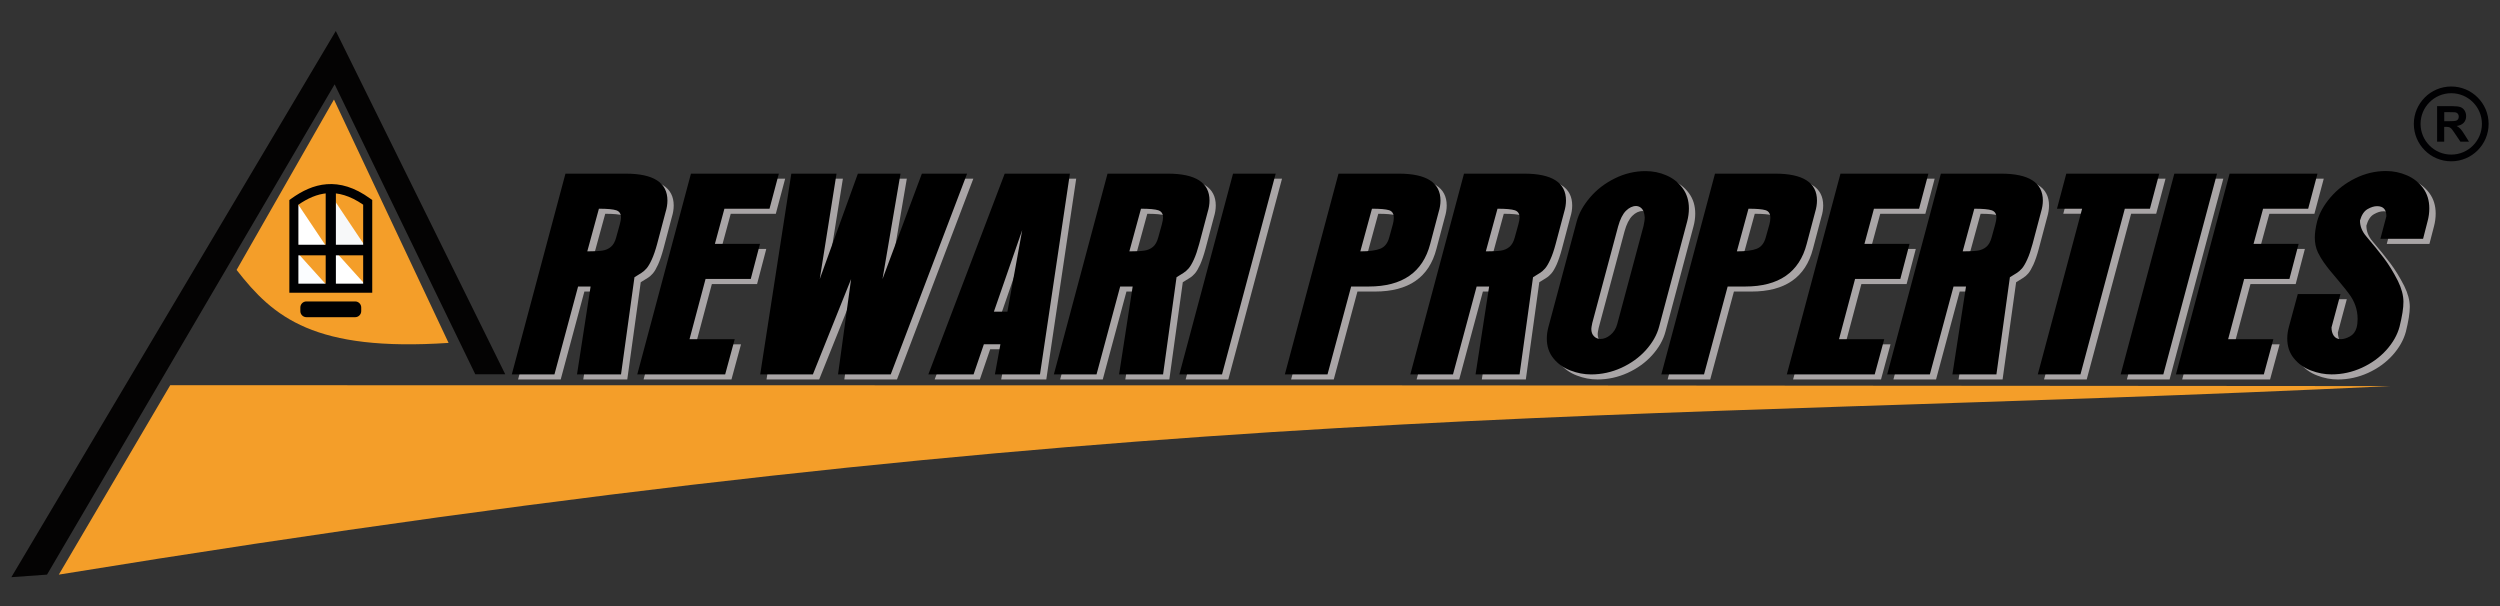<?xml version="1.0" encoding="utf-8"?>
<!-- Generator: Adobe Illustrator 16.0.0, SVG Export Plug-In . SVG Version: 6.00 Build 0)  -->
<!DOCTYPE svg PUBLIC "-//W3C//DTD SVG 1.1//EN" "http://www.w3.org/Graphics/SVG/1.1/DTD/svg11.dtd">
<svg version="1.1" id="Layer_1" xmlns="http://www.w3.org/2000/svg" xmlns:xlink="http://www.w3.org/1999/xlink" x="0px" y="0px"
	 width="330px" height="80px" viewBox="0 0 330 80" enable-background="new 0 0 330 80" xml:space="preserve">
<rect x="0" y="0" width="330" height="80" fill="#333333" stroke="none"/>
<g>
	<path fill="#A9A5A6" d="M84.578,37.255c0.352-0.227,0.656-0.416,0.901-0.559c0.243-0.141,0.473-0.343,0.694-0.597
		c0.221-0.252,0.452-0.65,0.695-1.181c0.239-0.536,0.477-1.221,0.704-2.065l1.114-4.207c0.16-0.519,0.244-1.022,0.244-1.52
		c0-2.361-1.833-3.543-5.5-3.543h-7.958l-7.083,26.502h5.626l3.124-11.601h1.647l-1.794,11.601H82.8L84.578,37.255L84.578,37.255z
		 M78.349,33.853l1.541-5.633c1.108,0,1.873,0.072,2.287,0.211c0.414,0.143,0.622,0.458,0.622,0.955c0,0.214-0.054,0.522-0.16,0.92
		l-0.469,1.702c-0.155,0.569-0.386,0.989-0.707,1.253c-0.314,0.265-0.696,0.429-1.138,0.491
		C79.885,33.819,79.228,33.853,78.349,33.853z"/>
	<polygon fill="#A9A5A6" points="84.954,50.085 96.554,50.085 97.814,45.45 91.844,45.45 93.965,37.496 99.934,37.496 
		101.149,32.858 95.196,32.858 96.456,28.22 102.407,28.22 103.641,23.583 92.038,23.583 	"/>
	<polygon fill="#A9A5A6" points="108.133,50.085 113.181,37.502 111.452,50.085 118.403,50.085 128.48,23.583 122.514,23.583 
		117.321,37.502 119.7,23.583 114.07,23.583 109.04,37.502 111.261,23.583 105.292,23.583 101.181,50.085 	"/>
	<path fill="#A9A5A6" d="M130.701,46.107h2.187l-0.729,3.978h5.953l3.947-26.502h-8.609l-10.077,26.502h5.969L130.701,46.107
		L130.701,46.107z M133.811,41.805h-1.779l3.732-10.775L133.811,41.805z"/>
	<path fill="#A9A5A6" d="M156.128,37.255c0.356-0.227,0.659-0.416,0.902-0.559c0.242-0.141,0.473-0.343,0.696-0.597
		c0.221-0.252,0.452-0.65,0.697-1.181c0.234-0.536,0.473-1.221,0.7-2.065l1.114-4.207c0.16-0.519,0.244-1.022,0.244-1.52
		c0-2.361-1.833-3.543-5.5-3.543h-7.958l-7.083,26.502h5.626l3.126-11.601h1.645l-1.794,11.601h5.809L156.128,37.255L156.128,37.255
		z M149.901,33.853l1.54-5.633c1.11,0,1.872,0.072,2.286,0.211c0.415,0.143,0.625,0.458,0.625,0.955c0,0.214-0.056,0.522-0.161,0.92
		l-0.47,1.702c-0.153,0.569-0.386,0.989-0.707,1.253c-0.314,0.265-0.696,0.429-1.136,0.491
		C151.435,33.819,150.778,33.853,149.901,33.853z"/>
	<polygon fill="#A9A5A6" points="156.505,50.085 162.136,50.085 169.227,23.583 163.595,23.583 	"/>
	<path fill="#A9A5A6" d="M170.427,50.085h5.63l3.125-11.601h2.315c4.438,0,7.144-1.876,8.112-5.632l1.115-4.207
		c0.157-0.519,0.241-1.022,0.241-1.52c0-2.361-1.829-3.543-5.5-3.543h-7.952L170.427,50.085L170.427,50.085z M180.393,33.853
		l1.539-5.633c1.074,0,1.827,0.068,2.248,0.193c0.418,0.133,0.629,0.464,0.629,1.004c0,0.283-0.043,0.575-0.127,0.889l-0.47,1.702
		c-0.204,0.768-0.603,1.264-1.194,1.496C182.438,33.735,181.555,33.853,180.393,33.853z"/>
	<path fill="#A9A5A6" d="M203.186,37.255c0.354-0.227,0.655-0.416,0.898-0.559c0.243-0.141,0.479-0.343,0.695-0.597
		c0.225-0.252,0.455-0.65,0.697-1.181c0.232-0.536,0.474-1.221,0.697-2.065l1.114-4.207c0.163-0.519,0.243-1.022,0.243-1.52
		c0-2.361-1.83-3.543-5.499-3.543h-7.955l-7.082,26.502h5.622l3.127-11.601h1.646L195.6,50.085h5.81L203.186,37.255L203.186,37.255z
		 M196.958,33.853l1.54-5.633c1.105,0,1.869,0.072,2.283,0.211c0.412,0.143,0.625,0.458,0.625,0.955c0,0.214-0.057,0.522-0.16,0.92
		l-0.469,1.702c-0.155,0.569-0.387,0.989-0.704,1.253c-0.319,0.265-0.696,0.429-1.14,0.491
		C198.494,33.819,197.836,33.853,196.958,33.853z"/>
	<path fill="#A9A5A6" d="M219.838,43.791l3.704-13.909c0.151-0.557,0.229-1.124,0.229-1.695c0-1.037-0.276-1.932-0.826-2.677
		c-0.549-0.751-1.266-1.315-2.133-1.691c-0.877-0.38-1.795-0.568-2.771-0.568c-1.398,0-2.749,0.32-4.035,0.957
		c-1.293,0.634-2.383,1.468-3.271,2.504c-0.889,1.033-1.479,2.093-1.771,3.169l-3.721,13.909c-0.15,0.53-0.229,1.051-0.229,1.558
		c0,1.036,0.295,1.911,0.887,2.631c0.586,0.713,1.33,1.244,2.24,1.59c0.906,0.35,1.813,0.519,2.719,0.519
		c1.395,0,2.723-0.293,3.998-0.872c1.271-0.583,2.347-1.355,3.226-2.33C218.958,45.913,219.547,44.885,219.838,43.791
		L219.838,43.791z M217.784,30.479l-3.481,12.976c-0.158,0.589-0.453,1.066-0.888,1.426c-0.431,0.352-0.871,0.529-1.313,0.529
		c-0.33,0-0.615-0.117-0.854-0.355c-0.238-0.234-0.354-0.562-0.354-0.971c0-0.116,0.039-0.379,0.127-0.794l3.416-12.75
		c0.258-0.939,0.6-1.618,1.023-2.043c0.432-0.426,0.88-0.641,1.354-0.641c0.228,0.01,0.427,0.078,0.588,0.205
		c0.168,0.122,0.295,0.292,0.384,0.507c0.084,0.215,0.14,0.474,0.164,0.778C217.948,29.645,217.887,30.027,217.784,30.479z"/>
	<path fill="#A9A5A6" d="M220.129,50.085h5.622l3.127-11.601h2.313c4.438,0,7.146-1.876,8.117-5.632l1.111-4.207
		c0.162-0.519,0.243-1.022,0.243-1.52c0-2.361-1.83-3.543-5.499-3.543h-7.955L220.129,50.085L220.129,50.085z M230.085,33.853
		l1.544-5.633c1.077,0,1.825,0.068,2.248,0.193c0.417,0.133,0.627,0.464,0.627,1.004c0,0.283-0.042,0.575-0.127,0.889l-0.469,1.702
		c-0.208,0.768-0.602,1.264-1.194,1.496C232.13,33.735,231.25,33.853,230.085,33.853z"/>
	<polygon fill="#A9A5A6" points="236.689,50.085 248.293,50.085 249.55,45.45 243.582,45.45 245.701,37.496 251.673,37.496 
		252.885,32.858 246.936,32.858 248.193,28.22 254.146,28.22 255.376,23.583 243.775,23.583 	"/>
	<path fill="#A9A5A6" d="M266.128,37.255c0.354-0.227,0.655-0.416,0.899-0.559c0.242-0.141,0.477-0.343,0.697-0.597
		c0.217-0.252,0.445-0.65,0.691-1.181c0.238-0.536,0.477-1.221,0.701-2.065l1.117-4.207c0.158-0.519,0.236-1.022,0.236-1.52
		c0-2.361-1.83-3.543-5.498-3.543h-7.955l-7.086,26.502h5.629l3.121-11.601h1.65l-1.798,11.601h5.809L266.128,37.255L266.128,37.255
		z M259.896,33.853l1.543-5.633c1.104,0,1.871,0.072,2.285,0.211c0.41,0.143,0.623,0.458,0.623,0.955
		c0,0.214-0.057,0.522-0.158,0.92l-0.469,1.702c-0.156,0.569-0.39,0.989-0.711,1.253c-0.313,0.265-0.689,0.429-1.14,0.491
		C261.434,33.819,260.773,33.853,259.896,33.853z"/>
	<polygon fill="#A9A5A6" points="269.816,50.085 275.447,50.085 281.309,28.209 284.618,28.209 285.85,23.583 273.585,23.583 
		272.354,28.209 275.678,28.209 	"/>
	<polygon fill="#A9A5A6" points="280.751,50.085 286.386,50.085 293.477,23.583 287.848,23.583 	"/>
	<polygon fill="#A9A5A6" points="288.049,50.085 299.65,50.085 300.91,45.45 294.938,45.45 297.063,37.496 303.031,37.496 
		304.244,32.858 298.292,32.858 299.555,28.22 305.502,28.22 306.736,23.583 295.133,23.583 	"/>
	<path fill="#A9A5A6" d="M317.575,43.791c0.342-1.381,0.518-2.475,0.518-3.285c0-0.84-0.241-1.755-0.729-2.75
		c-0.599-1.166-1.21-2.165-1.849-3.009c-0.631-0.838-1.41-1.799-2.326-2.875c-0.555-0.644-0.826-1.332-0.826-2.09
		c0.207-0.744,0.537-1.248,0.998-1.506c0.457-0.261,0.871-0.388,1.255-0.388c0.813,0,1.225,0.443,1.225,1.327l-0.788,2.98h5.631
		l0.6-2.314c0.148-0.563,0.225-1.124,0.225-1.699c0-1.033-0.273-1.928-0.818-2.673c-0.556-0.751-1.269-1.315-2.141-1.691
		c-0.873-0.38-1.794-0.568-2.765-0.568c-1.404,0-2.749,0.32-4.036,0.957c-1.295,0.634-2.383,1.468-3.271,2.504
		c-0.893,1.033-1.479,2.093-1.772,3.169c-0.203,0.84-0.31,1.56-0.31,2.155c0,0.712,0.137,1.365,0.401,1.953
		c0.259,0.499,0.513,0.928,0.761,1.288c0.252,0.36,0.52,0.712,0.807,1.06c0.287,0.343,0.716,0.862,1.297,1.552
		c0.572,0.689,0.98,1.202,1.221,1.536c0.777,1.015,1.162,2.135,1.162,3.366c0,0.44-0.048,0.83-0.143,1.165
		c-0.152,0.516-0.445,0.895-0.887,1.134c-0.437,0.237-0.825,0.354-1.174,0.354c-0.421,0-0.73-0.151-0.938-0.444
		c-0.209-0.3-0.305-0.668-0.305-1.108l1.178-4.397h-5.631l-1.164,4.299c-0.147,0.528-0.229,1.051-0.229,1.56
		c0,1.034,0.291,1.909,0.884,2.631c0.585,0.713,1.329,1.244,2.244,1.59c0.903,0.348,1.813,0.517,2.72,0.517
		c1.389,0,2.719-0.293,3.993-0.872c1.271-0.583,2.351-1.357,3.226-2.33C316.695,45.913,317.279,44.881,317.575,43.791z"/>
	<path fill="#F49E29" d="M22.471,50.848l167.232,0.021l125.76,0.095c-103.209,4.92-164.581,1.563-307.698,24.885L22.471,50.848z"/>
	<polygon fill="#040303" points="44.326,4.093 66.691,49.402 62.736,49.4 44.173,11.131 6.206,75.85 1.498,76.188 	"/>
	<path fill="#F49E29" d="M44.083,13.138l15.129,32.125c-17.719,1.176-23.101-3.354-27.981-9.632L44.083,13.138z"/>
	<path fill="#F7F8F9" d="M43.9,26.07l4.403,6.583H43.9V26.07L43.9,26.07z"/>
	<path fill="#FFFFFF" d="M38.754,26.085l4.405,6.583h-4.405V26.085L38.754,26.085z"/>
	<path fill="#FFFFFF" d="M43.793,32.669l4.405,4.887h-4.405V32.669L43.793,32.669z"/>
	<path fill="#FBFDFF" d="M38.648,32.682l4.403,4.886h-4.403V32.682L38.648,32.682z"/>
	<path fill="#000002" d="M40.443,39.79h6.442c0.438,0,0.796,0.358,0.796,0.798v0.479c0,0.44-0.359,0.801-0.796,0.801h-6.442
		c-0.438,0-0.798-0.357-0.798-0.801v-0.479C39.645,40.148,40.005,39.79,40.443,39.79z"/>
	<path fill="#000002" d="M38.441,26.227c1.417-1.021,2.96-1.783,4.694-1.912c1.741-0.131,3.643,0.377,5.754,1.912l0.247,0.179v0.305
		v11.331v0.599h-0.598h-9.747h-0.597v-0.599V26.71v-0.305L38.441,26.227L38.441,26.227z M43.224,25.505
		c-1.385,0.104-2.65,0.7-3.836,1.514v10.423h8.551V27.019C46.185,25.807,44.628,25.401,43.224,25.505z"/>
	
		<rect x="43.141" y="24.983" fill="#000002" stroke="#000002" stroke-width="0.299" stroke-miterlimit="2.613" width="1.046" height="12.773"/>
	
		<rect x="38.966" y="32.457" fill="#000002" stroke="#000002" stroke-width="0.299" stroke-miterlimit="2.613" width="9.395" height="1.096"/>
	<path d="M83.75,36.595c0.352-0.227,0.656-0.417,0.896-0.558c0.243-0.151,0.475-0.348,0.694-0.602
		c0.223-0.255,0.454-0.647,0.696-1.182c0.243-0.529,0.482-1.22,0.708-2.059l1.114-4.208c0.161-0.517,0.243-1.026,0.243-1.519
		c0-2.362-1.832-3.545-5.499-3.545H74.64L67.557,49.42h5.63l3.12-11.6h1.652l-1.795,11.6h5.81L83.75,36.595L83.75,36.595z
		 M77.521,33.18l1.535-5.63c1.11,0,1.878,0.072,2.293,0.209c0.413,0.144,0.624,0.458,0.624,0.955c0,0.217-0.056,0.527-0.167,0.923
		l-0.469,1.701c-0.147,0.569-0.386,0.987-0.701,1.252c-0.32,0.266-0.702,0.431-1.144,0.493C79.053,33.149,78.396,33.18,77.521,33.18
		L77.521,33.18z M84.12,49.42l7.085-26.498h11.602l-1.232,4.628h-5.953l-1.257,4.644h5.951l-1.215,4.622h-5.967l-2.119,7.961h5.966
		l-1.259,4.643H84.12L84.12,49.42z M107.301,49.42l5.045-12.583L110.62,49.42h6.957l10.078-26.498h-5.969l-5.197,13.916l2.38-13.916
		h-5.63l-5.033,13.916l2.215-13.916h-5.969l-4.106,26.498H107.301L107.301,49.42z M129.871,45.441l-1.36,3.979h-5.969l10.079-26.498
		h8.606l-3.949,26.498h-5.951l0.728-3.979H129.871L129.871,45.441z M132.977,41.139l1.956-10.771l-3.739,10.771H132.977
		L132.977,41.139z M155.303,36.595c0.354-0.227,0.656-0.417,0.896-0.558c0.242-0.151,0.475-0.348,0.696-0.602
		c0.219-0.255,0.453-0.647,0.696-1.182c0.243-0.529,0.477-1.22,0.704-2.059l1.116-4.208c0.162-0.517,0.245-1.026,0.245-1.519
		c0-2.362-1.834-3.545-5.5-3.545h-7.963l-7.084,26.498h5.632l3.122-11.6h1.649l-1.794,11.6h5.807L155.303,36.595L155.303,36.595z
		 M149.075,33.18l1.536-5.63c1.108,0,1.876,0.072,2.288,0.209c0.417,0.144,0.624,0.458,0.624,0.955c0,0.217-0.055,0.527-0.163,0.923
		l-0.47,1.701c-0.151,0.569-0.386,0.987-0.701,1.252c-0.322,0.266-0.704,0.431-1.146,0.493
		C150.604,33.149,149.947,33.18,149.075,33.18L149.075,33.18z M155.673,49.42l7.087-26.498h5.631l-7.084,26.498H155.673
		L155.673,49.42z M169.6,49.42h5.631l3.121-11.6h2.314c4.445,0,7.146-1.875,8.122-5.626l1.112-4.208
		c0.162-0.517,0.244-1.026,0.244-1.519c0-2.362-1.836-3.545-5.5-3.545h-7.961L169.6,49.42L169.6,49.42z M179.563,33.18l1.537-5.63
		c1.082,0,1.826,0.066,2.243,0.193c0.431,0.133,0.638,0.463,0.638,1.005c0,0.28-0.043,0.575-0.133,0.889l-0.469,1.701
		c-0.201,0.768-0.602,1.265-1.188,1.497C181.602,33.067,180.729,33.18,179.563,33.18L179.563,33.18z M202.359,36.595l-1.777,12.825
		h-5.809l1.793-11.6h-1.649l-3.122,11.6h-5.634l7.087-26.498h7.962c3.67,0,5.501,1.184,5.501,3.545c0,0.492-0.084,1.001-0.242,1.519
		l-1.119,4.208c-0.223,0.839-0.461,1.53-0.705,2.059c-0.242,0.535-0.474,0.927-0.692,1.182c-0.222,0.254-0.45,0.451-0.693,0.602
		C203.018,36.179,202.715,36.368,202.359,36.595L202.359,36.595z M196.13,33.18c0.875,0,1.531-0.031,1.974-0.097
		c0.441-0.062,0.824-0.227,1.145-0.493c0.313-0.266,0.553-0.684,0.701-1.252l0.469-1.701c0.109-0.396,0.167-0.706,0.167-0.923
		c0-0.498-0.21-0.812-0.624-0.955c-0.415-0.137-1.186-0.209-2.293-0.209L196.13,33.18L196.13,33.18z M219.002,43.127l3.708-13.908
		c0.146-0.559,0.226-1.128,0.226-1.703c0-1.033-0.273-1.928-0.826-2.672c-0.553-0.752-1.262-1.315-2.133-1.69
		c-0.873-0.382-1.795-0.568-2.769-0.568c-1.401,0-2.75,0.32-4.037,0.955c-1.291,0.635-2.383,1.468-3.271,2.507
		c-0.887,1.033-1.479,2.093-1.771,3.171l-3.727,13.908c-0.146,0.531-0.223,1.049-0.223,1.557c0,1.031,0.291,1.912,0.883,2.629
		c0.586,0.722,1.33,1.246,2.242,1.592c0.904,0.349,1.811,0.519,2.717,0.519c1.39,0,2.724-0.293,3.998-0.871
		c1.271-0.584,2.346-1.354,3.225-2.325C218.123,45.247,218.711,44.221,219.002,43.127L219.002,43.127z M216.949,29.818
		l-3.479,12.972c-0.162,0.589-0.457,1.065-0.895,1.424c-0.432,0.354-0.87,0.528-1.313,0.528c-0.33,0-0.617-0.114-0.854-0.354
		c-0.239-0.234-0.354-0.563-0.354-0.972c0-0.116,0.041-0.383,0.127-0.788l3.414-12.752c0.26-0.939,0.603-1.618,1.021-2.043
		c0.436-0.426,0.88-0.641,1.355-0.641c0.225,0.012,0.426,0.078,0.59,0.205c0.168,0.122,0.291,0.292,0.383,0.507
		c0.084,0.217,0.14,0.475,0.158,0.774C217.107,28.984,217.052,29.367,216.949,29.818L216.949,29.818z M219.296,49.42l7.084-26.498
		h7.962c3.67,0,5.499,1.184,5.499,3.545c0,0.492-0.083,1.001-0.241,1.519l-1.115,4.208c-0.971,3.75-3.678,5.626-8.121,5.626h-2.313
		l-3.12,11.6H219.296L219.296,49.42z M229.266,33.18c1.16,0,2.035-0.113,2.625-0.345c0.586-0.231,0.982-0.729,1.188-1.497
		l0.478-1.701c0.086-0.314,0.131-0.609,0.131-0.889c0-0.542-0.213-0.872-0.64-1.005c-0.419-0.127-1.166-0.193-2.249-0.193
		L229.266,33.18L229.266,33.18z M235.861,49.42h11.601l1.257-4.643h-5.97l2.122-7.961h5.973l1.215-4.622h-5.953l1.256-4.644h5.955
		l1.231-4.628h-11.603L235.861,49.42L235.861,49.42z M265.305,36.595l-1.779,12.825h-5.809l1.795-11.6h-1.646l-3.125,11.6h-5.632
		l7.087-26.498h7.961c3.664,0,5.5,1.184,5.5,3.545c0,0.492-0.086,1.001-0.244,1.519l-1.114,4.208
		c-0.228,0.839-0.461,1.53-0.707,2.059c-0.24,0.535-0.476,0.927-0.691,1.182c-0.225,0.254-0.453,0.451-0.694,0.602
		C265.96,36.179,265.654,36.368,265.305,36.595L265.305,36.595z M259.076,33.18c0.872,0,1.527-0.031,1.97-0.097
		c0.442-0.062,0.82-0.227,1.144-0.493c0.313-0.266,0.556-0.684,0.705-1.252l0.469-1.701c0.107-0.396,0.162-0.706,0.162-0.923
		c0-0.498-0.207-0.812-0.621-0.955c-0.416-0.137-1.18-0.209-2.297-0.209L259.076,33.18L259.076,33.18z M268.988,49.42h5.632
		l5.856-21.87h3.313l1.23-4.628h-12.268l-1.23,4.628h3.319L268.988,49.42L268.988,49.42z M279.927,49.42l7.085-26.498h5.635
		l-7.088,26.498H279.927L279.927,49.42z M287.223,49.42h11.602l1.257-4.643h-5.97l2.119-7.961h5.972l1.215-4.622h-5.951l1.261-4.644
		h5.95l1.229-4.628h-11.602L287.223,49.42L287.223,49.42z M316.739,43.127c-0.294,1.094-0.88,2.12-1.755,3.094
		c-0.879,0.971-1.953,1.744-3.227,2.328c-1.273,0.578-2.605,0.871-3.998,0.871c-0.904,0-1.812-0.17-2.718-0.518
		c-0.911-0.344-1.655-0.871-2.239-1.592c-0.594-0.719-0.885-1.599-0.885-2.629c0-0.509,0.076-1.023,0.223-1.558l1.166-4.302h5.637
		l-1.184,4.397c0,0.443,0.098,0.813,0.304,1.11c0.212,0.293,0.521,0.442,0.938,0.442c0.347,0,0.74-0.117,1.179-0.354
		c0.436-0.235,0.729-0.621,0.879-1.13c0.098-0.34,0.147-0.727,0.147-1.168c0-1.229-0.386-2.35-1.167-3.367
		c-0.238-0.332-0.648-0.845-1.223-1.534c-0.575-0.692-1.012-1.212-1.299-1.554c-0.278-0.348-0.549-0.7-0.799-1.06
		c-0.252-0.358-0.506-0.788-0.757-1.286c-0.271-0.591-0.409-1.242-0.409-1.956c0-0.595,0.104-1.313,0.313-2.151
		c0.294-1.079,0.883-2.138,1.771-3.171c0.894-1.039,1.979-1.873,3.271-2.507c1.284-0.634,2.634-0.955,4.034-0.955
		c0.972,0,1.895,0.187,2.767,0.568c0.875,0.375,1.584,0.938,2.142,1.69c0.546,0.744,0.818,1.639,0.818,2.672
		c0,0.575-0.076,1.138-0.229,1.703l-0.593,2.312h-5.636l0.792-2.982c0-0.884-0.408-1.325-1.227-1.325
		c-0.389,0-0.798,0.127-1.258,0.389c-0.451,0.258-0.788,0.759-1,1.505c0,0.758,0.279,1.453,0.828,2.087
		c0.916,1.076,1.695,2.037,2.332,2.879c0.639,0.843,1.25,1.842,1.846,3.008c0.482,0.992,0.729,1.91,0.729,2.75
		C317.261,40.654,317.082,41.746,316.739,43.127z"/>
	<g>
		<path fill="#000002" d="M321.697,18.7v-4.689h1.994c0.498,0,0.859,0.044,1.091,0.127c0.222,0.085,0.409,0.235,0.544,0.45
			c0.131,0.214,0.203,0.461,0.203,0.74c0,0.35-0.104,0.641-0.313,0.869c-0.208,0.229-0.518,0.375-0.929,0.432
			c0.204,0.121,0.375,0.252,0.507,0.394c0.135,0.145,0.313,0.397,0.538,0.762l0.574,0.915h-1.132l-0.688-1.021
			c-0.243-0.364-0.409-0.592-0.497-0.688c-0.092-0.096-0.188-0.159-0.285-0.195c-0.101-0.036-0.26-0.054-0.479-0.054h-0.19V18.7
			H321.697L321.697,18.7z M322.641,15.995h0.7c0.453,0,0.74-0.018,0.854-0.058c0.109-0.038,0.203-0.104,0.268-0.196
			c0.063-0.097,0.094-0.211,0.094-0.353c0-0.157-0.043-0.284-0.127-0.382c-0.083-0.097-0.201-0.159-0.354-0.185
			c-0.081-0.01-0.313-0.016-0.692-0.016h-0.741L322.641,15.995L322.641,15.995z"/>
		<path fill="#000002" d="M323.564,11.418c1.357,0,2.598,0.553,3.485,1.447c0.896,0.893,1.449,2.126,1.449,3.491
			c0,1.363-0.554,2.596-1.449,3.492c-0.891,0.891-2.128,1.445-3.485,1.445c-1.366,0-2.604-0.554-3.49-1.445
			c-0.896-0.896-1.449-2.129-1.449-3.492c0-1.361,0.555-2.596,1.449-3.489v-0.002C320.962,11.971,322.198,11.418,323.564,11.418
			L323.564,11.418z M326.425,13.491c-0.729-0.734-1.743-1.187-2.858-1.187c-1.121,0-2.135,0.453-2.864,1.187v-0.002
			c-0.737,0.734-1.188,1.747-1.188,2.867c0,1.118,0.456,2.131,1.188,2.865c0.729,0.733,1.743,1.186,2.864,1.186
			c1.115,0,2.133-0.453,2.858-1.186c0.735-0.733,1.188-1.747,1.188-2.865C327.614,15.238,327.16,14.224,326.425,13.491z"/>
	</g>
</g>
</svg>
